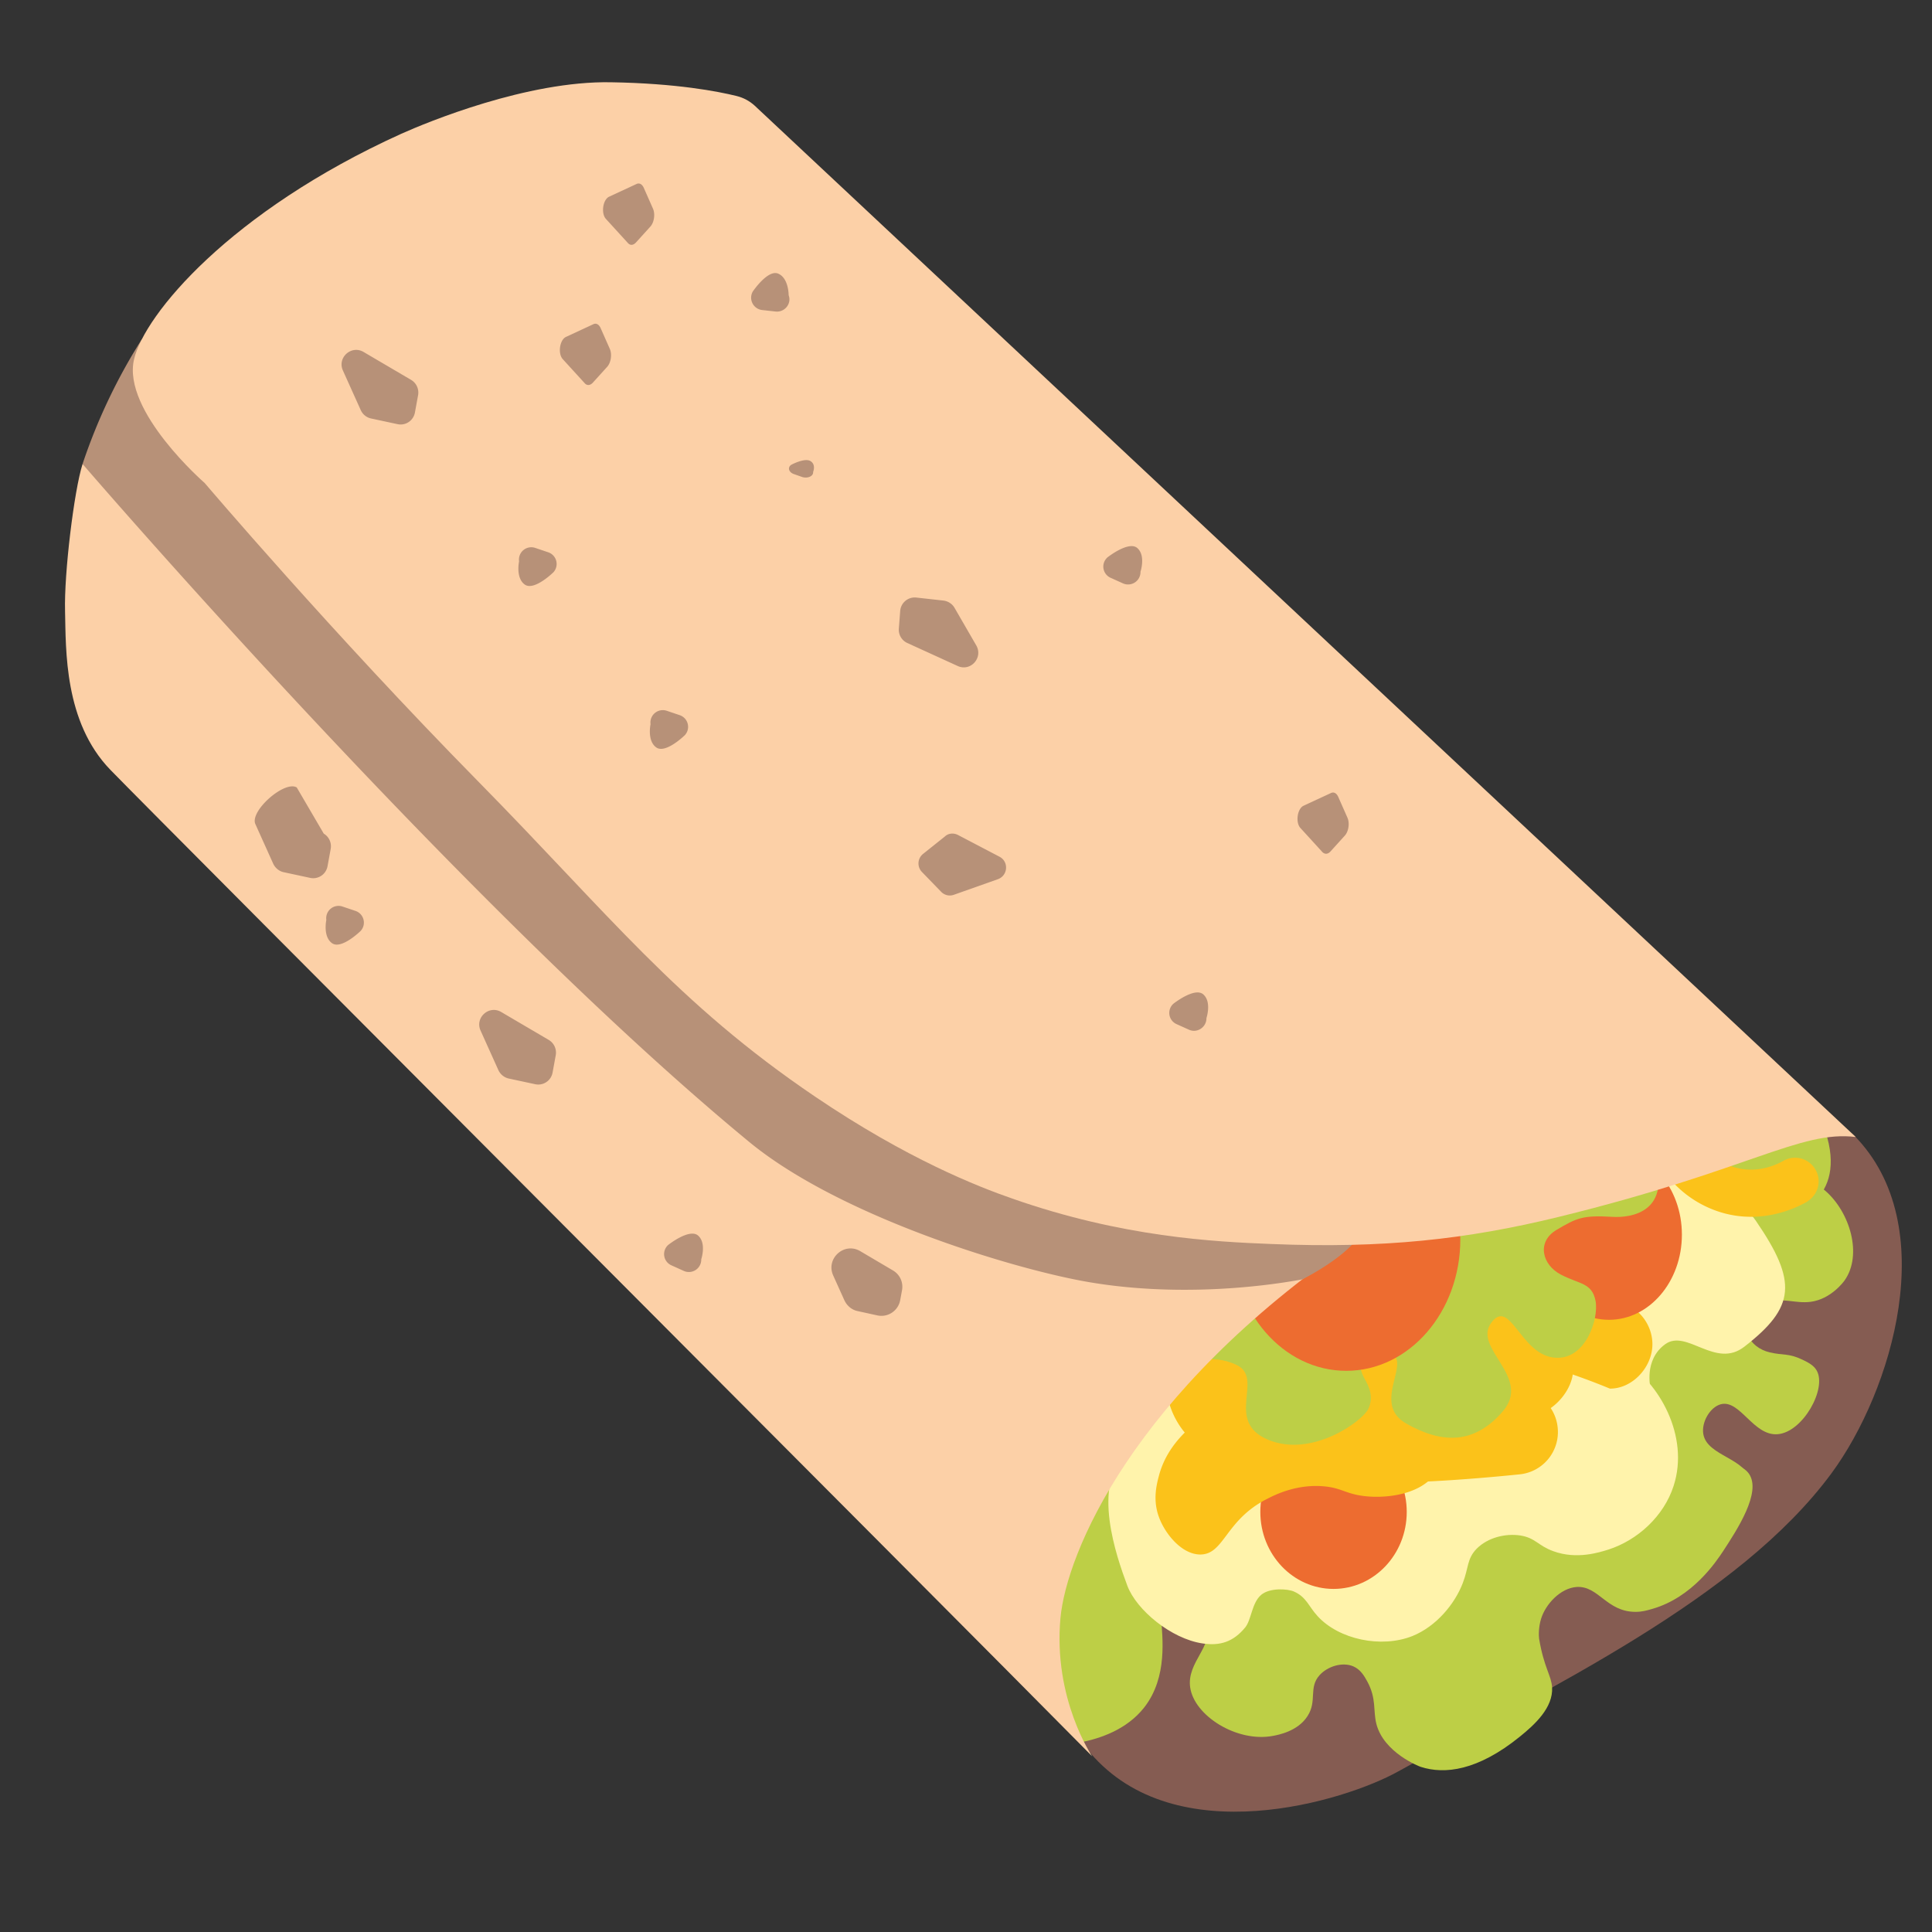 <svg width="128" height="128" xmlns="http://www.w3.org/2000/svg"><rect width="100%" height="100%" fill="#333333" stroke="none"/><path d="M68.9 94.86c-1.54 6.82-.33 16.98 3.33 21.27 5.67 6.65 16.87 3.2 20.39 1.24 10.08-5.61 22.57-11.42 28.72-19.76 4-5.43 7.36-16.45 1.5-22.38-.51-.54-5.21-2.44-5.73-2.89-7.81-6.82-14.3-5.07-21.45-2.04-6.52 2.74-11.05 7.27-13.67 11.94-3.2 5.66-7.31 6.92-10.78 6.48l-.02.17c-.73 1.49-1.21 2.38-1.21 2.38-.4.99-.78 2.21-1.08 3.59z" fill="#855c52"/><path d="M105.81 77.27c.47 2.8-3.13 4.44-4.63 5.88-.68.65-.14 2.06.35 2.64 1.56 1.84 3.18-2.15 6.15-1.69 2.97.45 2.75 6.13 1.94 7.68-.4.76-1.16 2.27-2.57 2.32-1.45.05-2.1-.79-3.07-.62-1.92.34-3.55 2.12-2.13 3.77 2.37 2.75 12.36-2.04 14.03.4.83 1.22-.78 3.68-1.72 5.12-.47.71-2.04 3.06-4.68 3.82-.38.11-.69.2-1.12.2-1.92 0-2.45-1.73-3.89-1.65-1.1.07-2.08 1.16-2.37 2.11-.17.54-.16 1.13-.13 1.32.32 1.92.81 2.43.86 3.22.08 1.35-1.16 2.48-2.14 3.27-2.79 2.26-4.98 2.51-6.56 2-.13-.04-2.45-.95-2.94-2.84-.23-.89.02-1.68-.61-2.83-.2-.36-.44-.78-.92-.99-.73-.31-1.71 0-2.24.59-.74.83-.14 1.69-.79 2.7-.64 1.01-1.93 1.25-2.31 1.32-2.38.44-5.21-1.34-5.47-3.23-.23-1.66 1.61-2.8.99-3.95-.3-.55-1.02-.84-1.58-.86-1.51-.05-2 1.84-3.8 2-.61.06-1.09-.06-1.64-.33-3.62-1.73-4.39-4.6-3.42-8.36.97-3.76 6.89-1.59 6.8-4.19-.09-2.6-1.63-2.65-2.92-1.37-.52.52-2.27 2.05-3.51 1.82-1.24-.23-3.1-1.77-2.83-4.33.16-1.47 3.63-2.12 5.51-3.64 1.38-1.12-2.02-2.67-2.42-3.71-.95-2.45-2.75-2.57 1-6.63 5.99-6.5 13.19-1.65 14.21-1.92 1.11-.29 1.26-2.09 1.95-2.96.69-.88 2.1-1.49 3.69-.71 3.16 1.57.49 4.45-.65 5.37-1.23 1-.32.76 2.14.47 2.46-.29-.65-8.61 5.09-9.87 3.71-.81 7.72 4.89 8.35 8.66z" fill="#bdcf46"/><path d="M71.53 115.45s-6.02-5.11-4.64-15.67c.69-5.29 3.28-8.01 3.28-8.01l9.98-1.75 4.46 2.89c-6.6 6.5-7.86 11.15-7.68 14.28.07 1.25.46 3.9-1.12 5.93-1.17 1.49-2.95 2.07-4.28 2.33zM93.63 75.3c2.02-.3 3.15 2.3 4.16 3.39.46.5 1.48.13 1.9-.22 1.34-1.1-1.5-2.31-1.14-4.43.36-2.12 4.43-1.9 5.53-1.3.54.3 1.62.86 1.63 1.88.02 1.04-.59 1.5-.48 2.2.22 1.38 1.48 2.57 2.68 1.57 1.2-1-.61-4.04.4-5.08 1.34-1.37 5.11-.61 6.2 1.54 1.09 2.15-1.28 1.88.44 4.18.27.36.51.51.74.53.94.06 1.41-1.41 2.65-1.69 1.12-.26 2.21.7 2.6 1.03 1.62 1.41 2.47 4.23 1.27 5.93-.04.06-.9 1.25-2.26 1.42-1.04.13-1.79-.31-2.94.04-.24.07-.48.22-.76.49-1.11 1.1-.38 2.5 1.01 2.82.89.21 1.23.04 2.15.48.35.17.75.36.95.72.69 1.19-.91 4.09-2.59 4.22-1.61.13-2.5-2.34-3.78-1.98-.7.2-1.28 1.19-1.14 1.98.26 1.47 2.92 1.58 3.13 3.18.05.39-.03.72-.26 1.18-1.29 2.57-3.35 3.09-6.04 2.35-2.69-.74-1.06-4.96-2.93-4.93s-1.92 1.14-1.02 2.08c.36.38 1.45 1.65 1.26 2.54-.18.89-1.31 2.21-3.14 1.98-1.06-.13-1.48-2.63-2.55-4-.79-1-2.23-1.07-2.98-.79-1.77.65-1.59 4.42-4.45 1.69-4.59-4.38-1.02-9.48-1.2-10.22-.19-.8-1.48-.93-2.1-1.43-.62-.5-1.04-1.53-.46-2.65 1.16-2.25 3.2-.3 3.85.53.7.89.54.24.36-1.53-.18-1.77-6.18.37-7.02-3.77-.52-2.71 3.61-5.52 6.33-5.93z" fill="#bdcf46"/><path d="M84.9 70.37c2.03.2 2.49 3 3.2 4.31.33.59 1.4.49 1.89.26 1.57-.74-.89-2.6-.02-4.57.87-1.97 4.76-.75 5.68.1.45.42 1.36 1.23 1.12 2.22-.24 1.01-.94 1.31-1 2.01-.12 1.39.8 2.86 2.21 2.18 1.41-.68.4-4.07 1.64-4.83 1.64-1 5.11.66 5.63 3.01s-1.7 1.51-.6 4.16c1.1 2.65 3.21-3.24 5.44 1.8 2.23 5.04-1.4 6.48-2.36 6.43-2-.12-2.37-1.19-3.72-.39s-.98 2.33.29 2.98c1.27.65 2.06.53 2.3 1.75.23 1.22-.7 4.1-2.87 3.75-2.17-.35-2.84-3.99-4.08-2.29-1.23 1.69 2.74 3.6.77 5.89-1.88 2.18-4.01 2.18-6.43.8s.19-5.07-1.63-5.5c-1.82-.42-2.14.63-1.5 1.77.26.46 1 1.96.6 2.77-.39.81-1.81 1.82-3.53 1.15-.99-.39-.78-2.91-1.49-4.5-.52-1.17-1.9-1.58-2.7-1.5-1.88.2-2.62 3.9-4.73.54-3.37-5.37 1.33-9.44 1.34-10.2.01-.82-1.21-1.27-1.69-1.91-.48-.64-.64-1.74.2-2.68 1.68-1.9 3.17.5 3.6 1.46.46 1.04.47.37.73-1.39.26-1.76-6.08-1.16-5.88-5.38.16-2.75 4.86-4.47 7.59-4.2z" fill="#86a32c"/><path d="M95.38 63.38c2.03.2 2.49 3 3.2 4.31.33.59 1.4.49 1.89.26 1.57-.74-.89-2.6-.02-4.57.87-1.97 4.76-.75 5.68.1.45.42 1.36 1.23 1.12 2.22-.24 1.01-.94 1.31-1 2.01-.12 1.39.8 2.86 2.21 2.18 1.41-.68 5.57-.3 6.68 2.35 1.1 2.65 3.21-3.24 5.44 1.8 2.23 5.04-1.4 6.48-2.36 6.43-2-.12-2.37-1.19-3.72-.39s-.98 2.33.29 2.98c1.27.65 2.06.53 2.3 1.75.23 1.22-.7 4.1-2.87 3.75-2.17-.35-2.84-3.99-4.08-2.29-1.23 1.69 2.74 3.6.77 5.89-1.88 2.18-4.01 2.18-6.43.8s.19-5.07-1.63-5.5c-1.82-.42-2.14.63-1.5 1.77.26.46 1 1.96.6 2.77-.39.81-1.81 1.82-3.53 1.15-.99-.39-.78-2.91-1.49-4.5-.52-1.17-1.9-1.58-2.7-1.5-1.88.2-2.62 3.9-4.73.54-3.37-5.37 1.33-9.44 1.34-10.2.01-.82-1.21-1.27-1.69-1.91s-.64-1.74.2-2.68c1.68-1.9 3.17.5 3.6 1.46.46 1.04.47.37.73-1.39.26-1.76-6.08-1.16-5.88-5.38.15-2.76 4.85-4.48 7.58-4.21z" fill="#bdcf46"/><path d="M88.39 65.13c2.03.2 2.49 3 3.2 4.31.33.59 1.4.49 1.89.26 1.57-.74-.89-2.6-.02-4.57.87-1.97 4.76-.75 5.68.1.45.42 1.36 1.23 1.12 2.22-.24 1.01-.94 1.31-1 2.01-.12 1.39.8 2.86 2.21 2.18 1.41-.68.4-4.07 1.64-4.83 1.64-1 5.11.66 5.63 3.01s-1.7 1.51-.6 4.16c1.1 2.65 3.21-3.24 5.44 1.8 2.23 5.04-1.4 6.48-2.36 6.43-2-.12-2.37-1.19-3.72-.39s-.98 2.33.29 2.98c1.27.65 2.06.53 2.3 1.75.23 1.22-.7 4.1-2.87 3.75-2.17-.35-2.84-3.99-4.08-2.29-1.23 1.69 2.74 3.6.77 5.89-1.88 2.18-4.01 2.18-6.43.8s.19-5.07-1.63-5.5c-1.82-.42-2.14.63-1.5 1.77.26.46 1 1.96.6 2.77-.39.81-1.81 1.82-3.53 1.15-.99-.39-.78-2.91-1.49-4.5-.52-1.17-1.9-1.58-2.7-1.5-1.88.2-2.62 3.9-4.73.54-3.37-5.37 1.33-9.44 1.34-10.2.01-.82-1.21-1.27-1.69-1.91-.48-.64-.64-1.74.2-2.68 1.68-1.9 3.17.5 3.6 1.46.46 1.04.47.37.73-1.39.26-1.76-6.08-1.16-5.88-5.38.16-2.76 4.86-4.47 7.59-4.2z" fill="#bdcf46"/><path d="M90.14 58.14c2.03.2 2.49 3 3.2 4.31.33.59 1.4.49 1.89.26 1.57-.74-.89-2.6-.02-4.57.87-1.97 4.76-.75 5.68.1.45.42 1.36 1.23 1.12 2.22-.24 1.01-.94 1.31-1 2.01-.12 1.39.8 2.86 2.21 2.18 1.41-.68-.99-1.1.25-1.85 1.64-1 5.37-.16 5.9 2.18s-.58-.63.53 2.02c1.1 2.65 2.18-2.16 4.41 2.88s-.37 5.4-1.33 5.34c-2-.12-2.37-1.19-3.72-.39-1.35.79-.98 2.33.29 2.98 1.27.65 2.06.53 2.3 1.75.23 1.22-.7 4.1-2.87 3.75-2.17-.35-2.84-3.99-4.08-2.29-1.23 1.69 2.74 3.6.77 5.89-1.88 2.18-4.01 2.18-6.43.8s.19-5.07-1.63-5.5c-1.82-.42-2.14.63-1.5 1.77.26.46 1 1.96.6 2.77-.39.81-1.81 1.82-3.53 1.15-.99-.39-.78-2.91-1.49-4.5-.52-1.17-1.9-1.58-2.7-1.5-1.88.2-2.62 3.9-4.73.54-3.37-5.37 1.33-9.44 1.34-10.2.01-.82-1.21-1.27-1.69-1.91s-.64-1.74.2-2.68c1.68-1.9 3.17.5 3.6 1.46.46 1.04.47.37.73-1.39.26-1.76-6.08-1.16-5.88-5.38.15-2.76 4.85-4.47 7.58-4.2z" fill="#bdcf46"/><path d="M98.35 89.17s5.54-1.15 9.25 1.03c2.27 1.33 4.36 4.92 3.28 8.25-.65 2.01-2.39 3.59-4.31 4.21-.61.19-2.11.68-3.66.11-1.02-.37-1.18-.88-2.18-1.04-.98-.15-2.15.13-2.89.87-.66.67-.53 1.26-.93 2.29-.53 1.38-1.75 2.86-3.33 3.5-2.08.83-4.88.22-6.28-1.31-.61-.66-.74-1.27-1.58-1.64-.41-.18-1.59-.26-2.16.22-.63.53-.65 1.66-1.06 2.16-.79.96-1.67 1.24-2.84 1.06-2.06-.31-4.36-2.2-4.97-3.82-.75-2.01-2.35-6.61-.11-8.79 2.24-2.18.99-3.87 5.86-4.85 4.87-.98 16.43-4.48 18.09-4.95 1.3-.37 4.64-.51 6.07 1.49.54.76.66 1.62.67 2.25" fill="#fff3ab"/><path d="M109.35 91.96s-.46-1.86.97-2.9c1.43-1.04 3.33 1.66 5.25.16 3.38-2.62 3.53-4.3.76-8.34-2.77-4.04-14.2-2.4-14.2-2.4L91.52 91.1l.21 5.81 2.33 2.91 15.29-7.86z" fill="#fff3ab"/><path d="M90.91 98.25c2.77 0 6.02-.19 9.76-.57a2.817 2.817 0 0 0 2.53-3.1 2.821 2.821 0 0 0-3.1-2.53c-15.21 1.52-16.74-1.97-16.82-2.07.03-.1-.15.48 0 0 .49-1.53 1.22-3.7-.07-6.07-1.49-2.72-4.74-3.91-9.95-3.91h-.01c-1.56 0-2.83 1.11-2.83 2.67 0 1.56 1.26 2.76 2.82 2.76 3.47.01 4.78.7 4.99 1.08.14.25-.15 1.12-.35 1.78-.42 1.33-1 3.14-.29 5.06 1.26 3.34 5.37 4.9 13.32 4.9zM91.52 73.12c-2.56-.17-5.57-.19-9.06-.07a2.618 2.618 0 0 0-2.53 2.71c.05 1.45 1.28 2.59 2.71 2.53 14.15-.47 15.82 1.67 15.88 1.76-.04.09-.29.75-.46 1.18-.54 1.39-1.38 3.81-.33 6.08 1.21 2.61 4.12 2.69 8.93 4.69h.01c1.44 0 2.7-1.32 2.8-2.76.1-1.45-.99-2.86-2.43-2.96-3.21-.22-4.37-1.06-4.54-1.42-.11-.24.21-1.09.44-1.68.47-1.2 1.12-2.87.58-4.69-.96-3.16-4.66-4.89-12-5.37z" fill="#fbc21a"/><ellipse cx="88.35" cy="100.17" rx="4.85" ry="5.1" fill="#ed6c30"/><ellipse cx="106.6" cy="81.8" rx="4.83" ry="5.64" fill="#ed6c30"/><path d="M119.88 79.5c.61-.47.8-1.33.4-2.01a1.558 1.558 0 0 0-2.13-.58c-.46.26-1.67.83-3.11.46-.89-.23-1.51-.73-1.88-1.11l-.09-.09c-.17-.15-1.78-1.51-4.1-2.02-4.47-.98-8.93 2.02-10.67 4.47l-.21.3c-.29.41-.8 1.16-1.56 2.2-.57.78-1.15 1.54-1.34 1.77-.64.78-1.78 1.52-3.32 2.14a1.563 1.563 0 0 0 1.16 2.9c2.07-.82 3.61-1.86 4.59-3.07.2-.24.82-1.06 1.43-1.89.78-1.07 1.32-1.84 1.61-2.27l.19-.27c1.22-1.72 4.59-3.86 7.46-3.23 1.42.31 2.48 1.13 2.68 1.29a7.2 7.2 0 0 0 3.27 1.9c2.55.67 4.67-.32 5.46-.77.05-.04.11-.08.16-.12z" fill="#fbc21a"/><path d="M100.72 85.78c-.18-1.11-.5-2.63-1.62-2.44-2.41.4-.99-.07-2.22 1.24-2.4.51-4.17 1.52-5.28 3.01-3.26.49-5.8 2.3-7.26 3.39-.41.3-.76.7-1.07 1.13a10.84 10.84 0 0 0-3.1 1.46c-.94.65-2.77 1.91-3.38 4.17-.15.57-.44 1.62 0 2.79.41 1.11 1.52 2.47 2.75 2.46 1.57-.02 1.64-2.27 4.38-3.67.5-.26 1.94-1 3.75-.85 1.36.11 1.53.61 3.23.69.45.02 1.86.03 3.05-.58.32-.16.62-.38.93-.66 1.13-1.04 1.35-2.2 1.5-3.05.15-.82.36-1.19.41-1.25.92-1.06 3.35.92 5.46-.05 1.26-.58 2.21-2.11 1.92-3.25-.21-.81-.99-1.23-2.12-1.83-1.35-.73-2.24-.6-2.5-.55-.04.01-.07.01-.1.02.04-.09.09-.17.14-.26.53-.81 1.68-1.37 3.42-1.66 1.12-.18-2.11.85-2.29-.26z" fill="#fbc21a"/><path d="M84.07 64.88c2.02.2 2.48 2.99 3.19 4.29.32.59 1.4.48 1.89.25 1.56-.73-.89-2.59-.02-4.55s4.74-.75 5.66.1c.45.42 1.35 1.22 1.12 2.21-.24 1.01-.94 1.3-1 2-.12 1.39.8 2.85 2.2 2.17 1.41-.67.4-4.05 1.63-4.8 1.63-1 5.08.66 5.61 3 .53 2.34-1.69 1.51-.59 4.14s3.2-3.23 5.42 1.79c2.22 5.02-1.37 5.2-2.33 5.14-1.99-.12-2.38.07-3.72.86-1.34.79-.97 2.32.29 2.97 1.26.65 2.05.53 2.29 1.74.23 1.21-.7 4.08-2.86 3.74s-2.83-3.97-4.06-2.28 2.73 3.59.77 5.86c-1.87 2.17-3.99 2.17-6.4.8-2.41-1.37.61-4.29-1.21-4.72s-2.18.65-1.53 1.78c.26.46.62 1.17.23 1.98S86.9 96.61 84 95.38c-2.9-1.23-.22-4.05-2.06-4.94-1.83-.89-2.63.29-3.68-1.38-3.36-5.35 1.33-9.4 1.33-10.16.01-.82-1.2-1.26-1.68-1.9-.48-.64-.63-1.73.2-2.67 1.67-1.89 3.16.5 3.58 1.45.46 1.03.46.36.72-1.39.26-1.75-6.06-1.16-5.86-5.36.12-2.72 4.8-4.42 7.52-4.15z" fill="#bdcf46"/><ellipse cx="89.19" cy="82.11" rx="7.56" ry="8.71" fill="#ed6c30"/><path d="M76 64.13c.01.03.02.06.02.09.31 1.09 1.63 1.62 2.71 1.27 2.22-.74 4.03-.81 4.86-.18.62.47 1.25 2.01 2.23 4.57.28.72.5 1.3.66 1.78.54 1.54.93 2.65 2.29 3.49 1.31.81 2.49.7 3.35.62.51-.05.89-.08 1.32.06.92.29 1.77 1.25 2.52 2.84.48 1.02 1.7 1.46 2.72.98 1.02-.48 1.47-1.69.98-2.72-1.25-2.68-2.94-4.36-5-5.01-1.21-.38-2.2-.29-2.92-.23-.62.06-.71.05-.83-.03-.15-.15-.37-.79-.56-1.35-.18-.52-.4-1.15-.7-1.92-1.29-3.34-2-5.19-3.54-6.36-2-1.53-5-1.65-8.68-.43-1.02.34-1.73 1.48-1.43 2.53z" fill="#fbc21a"/><path d="M4.31 40.49c.06 2.56-.07 7.34 3 10.51 3.51 3.62 54.56 54.74 65.05 65.36 0 0-2.6-3.8-2.1-9.18.4-4.22 4.7-14.84 19.49-24.94L5.47 30.74c-.56 1.76-1.23 7.25-1.16 9.75z" fill="#fcd0a7"/><path d="M5.47 30.74S30.63 60 49.63 75.65c6.03 4.97 17.64 8.48 22.61 9.31 5.62.94 11.15.34 14.05-.2 2.56-1.34 3.44-2.45 3.46-2.51 0 0-10.69-3.17-5.78-6.61-6.07 2.48-21.07-.14-22.19-1.26-2.46-2.45-47.6-42.62-47.6-42.62s-4.29-3.74-4.78-9.29a37.85 37.85 0 0 0-3.93 8.27z" fill="#b79178"/><path d="M26.57 8.87C15.24 14.01 9.56 20.85 8.88 23.81c-.8 3.43 4.68 8.19 4.68 8.19s8.42 9.91 18.1 19.75c8.71 8.85 13.16 14.69 22.35 20.91 6.1 4.13 10.76 5.95 13.06 6.75 7.31 2.56 13.37 2.86 17.2 3.01 7.36.3 12.89-.3 19.01-1.8 12.57-3.08 15.98-5.75 19.67-5.29L50 7c-.34-.31-.75-.53-1.2-.64-1.21-.3-3.97-.84-8.33-.91-5.54-.1-12.16 2.64-13.9 3.42z" fill="#fcd0a7"/><path d="M63.24 40.27l1.44 2.49c.47.82-.38 1.76-1.24 1.36l-3.33-1.52a.965.965 0 0 1-.56-.95l.09-1.17c.04-.55.53-.95 1.07-.89l1.8.2c.31.04.58.22.73.48zM35.46 36.3l.86.29c.56.19.74.88.35 1.32 0 0-1.28 1.26-1.9.82-.62-.44-.38-1.54-.38-1.54a.817.817 0 0 1 1.07-.89zM44.17 47.09l.86.29c.56.19.74.88.35 1.32 0 0-1.28 1.26-1.9.82-.62-.44-.38-1.54-.38-1.54a.82.82 0 0 1 1.07-.89zM22.69 60.06l.86.29c.56.19.74.88.35 1.32 0 0-1.28 1.26-1.9.82-.62-.44-.38-1.54-.38-1.54a.817.817 0 0 1 1.07-.89zM63.47 55.32l2.75 1.44c.63.33.56 1.25-.11 1.49l-2.91 1.03c-.3.11-.63.03-.85-.2l-1.27-1.31c-.33-.34-.3-.9.08-1.2l1.44-1.15c.23-.22.58-.25.87-.1zM23.9 27.17l-1.18-2.62c-.39-.86.56-1.71 1.37-1.23l3.15 1.85c.35.21.53.61.46 1.01l-.21 1.15c-.1.54-.62.89-1.16.77l-1.77-.38a.978.978 0 0 1-.66-.55zM18.1 57.22l-1.18-2.62c-.39-.86 1.93-2.91 2.74-2.43l1.79 3.06c.35.21.53.61.46 1.01l-.21 1.15c-.1.54-.62.89-1.16.77l-1.77-.38c-.29-.07-.54-.28-.67-.56zM55.94 86.14l-.74-1.64c-.5-1.12.73-2.23 1.79-1.61l2.17 1.28c.46.27.7.79.6 1.32l-.12.65c-.13.7-.81 1.16-1.51 1.01l-1.32-.29c-.38-.08-.7-.35-.87-.72zM33.02 70.9l-1.18-2.62c-.39-.86.56-1.71 1.37-1.23l3.15 1.85c.35.21.53.61.46 1.01l-.21 1.15c-.1.54-.62.89-1.16.77l-1.77-.38c-.28-.07-.53-.27-.66-.55zM53.14 31.6l-.54-.19c-.35-.12-.44-.45-.17-.62 0 0 .89-.48 1.27-.24s.17.72.17.72c.03.28-.37.45-.73.33zM51.39 20.64l-.9-.1a.823.823 0 0 1-.62-1.22s1-1.49 1.69-1.19c.7.3.69 1.43.69 1.43.21.56-.26 1.14-.86 1.08zM74.4 38.65l-.82-.37a.813.813 0 0 1-.21-1.35s1.41-1.12 1.98-.62c.57.5.21 1.57.21 1.57a.822.822 0 0 1-1.16.77zM78.77 68.22l-.82-.37a.813.813 0 0 1-.21-1.35s1.41-1.12 1.98-.62c.57.5.21 1.57.21 1.57.01.6-.61 1.02-1.16.77zM45.3 84.2l-.82-.37a.813.813 0 0 1-.21-1.35s1.41-1.12 1.98-.62c.57.5.21 1.57.21 1.57a.82.82 0 0 1-1.16.77zM41.6 16.1l-1.46-1.6c-.33-.37-.2-1.28.22-1.47l1.81-.84c.19-.09.37.01.48.25l.61 1.38c.16.36.08.91-.17 1.19l-.96 1.06c-.18.19-.38.2-.53.03zM38.74 25.39l-1.46-1.6c-.33-.37-.2-1.28.22-1.47l1.81-.84c.19-.09.37.01.48.25l.61 1.38c.16.36.08.91-.17 1.19l-.96 1.06c-.17.18-.38.2-.53.03zM87.61 56.45l-1.46-1.6c-.33-.37-.2-1.28.22-1.47l1.81-.84c.19-.09.37.01.48.25l.61 1.38c.16.36.08.91-.17 1.19l-.96 1.06c-.17.18-.37.19-.53.03z" fill="#b79178"/></svg>
